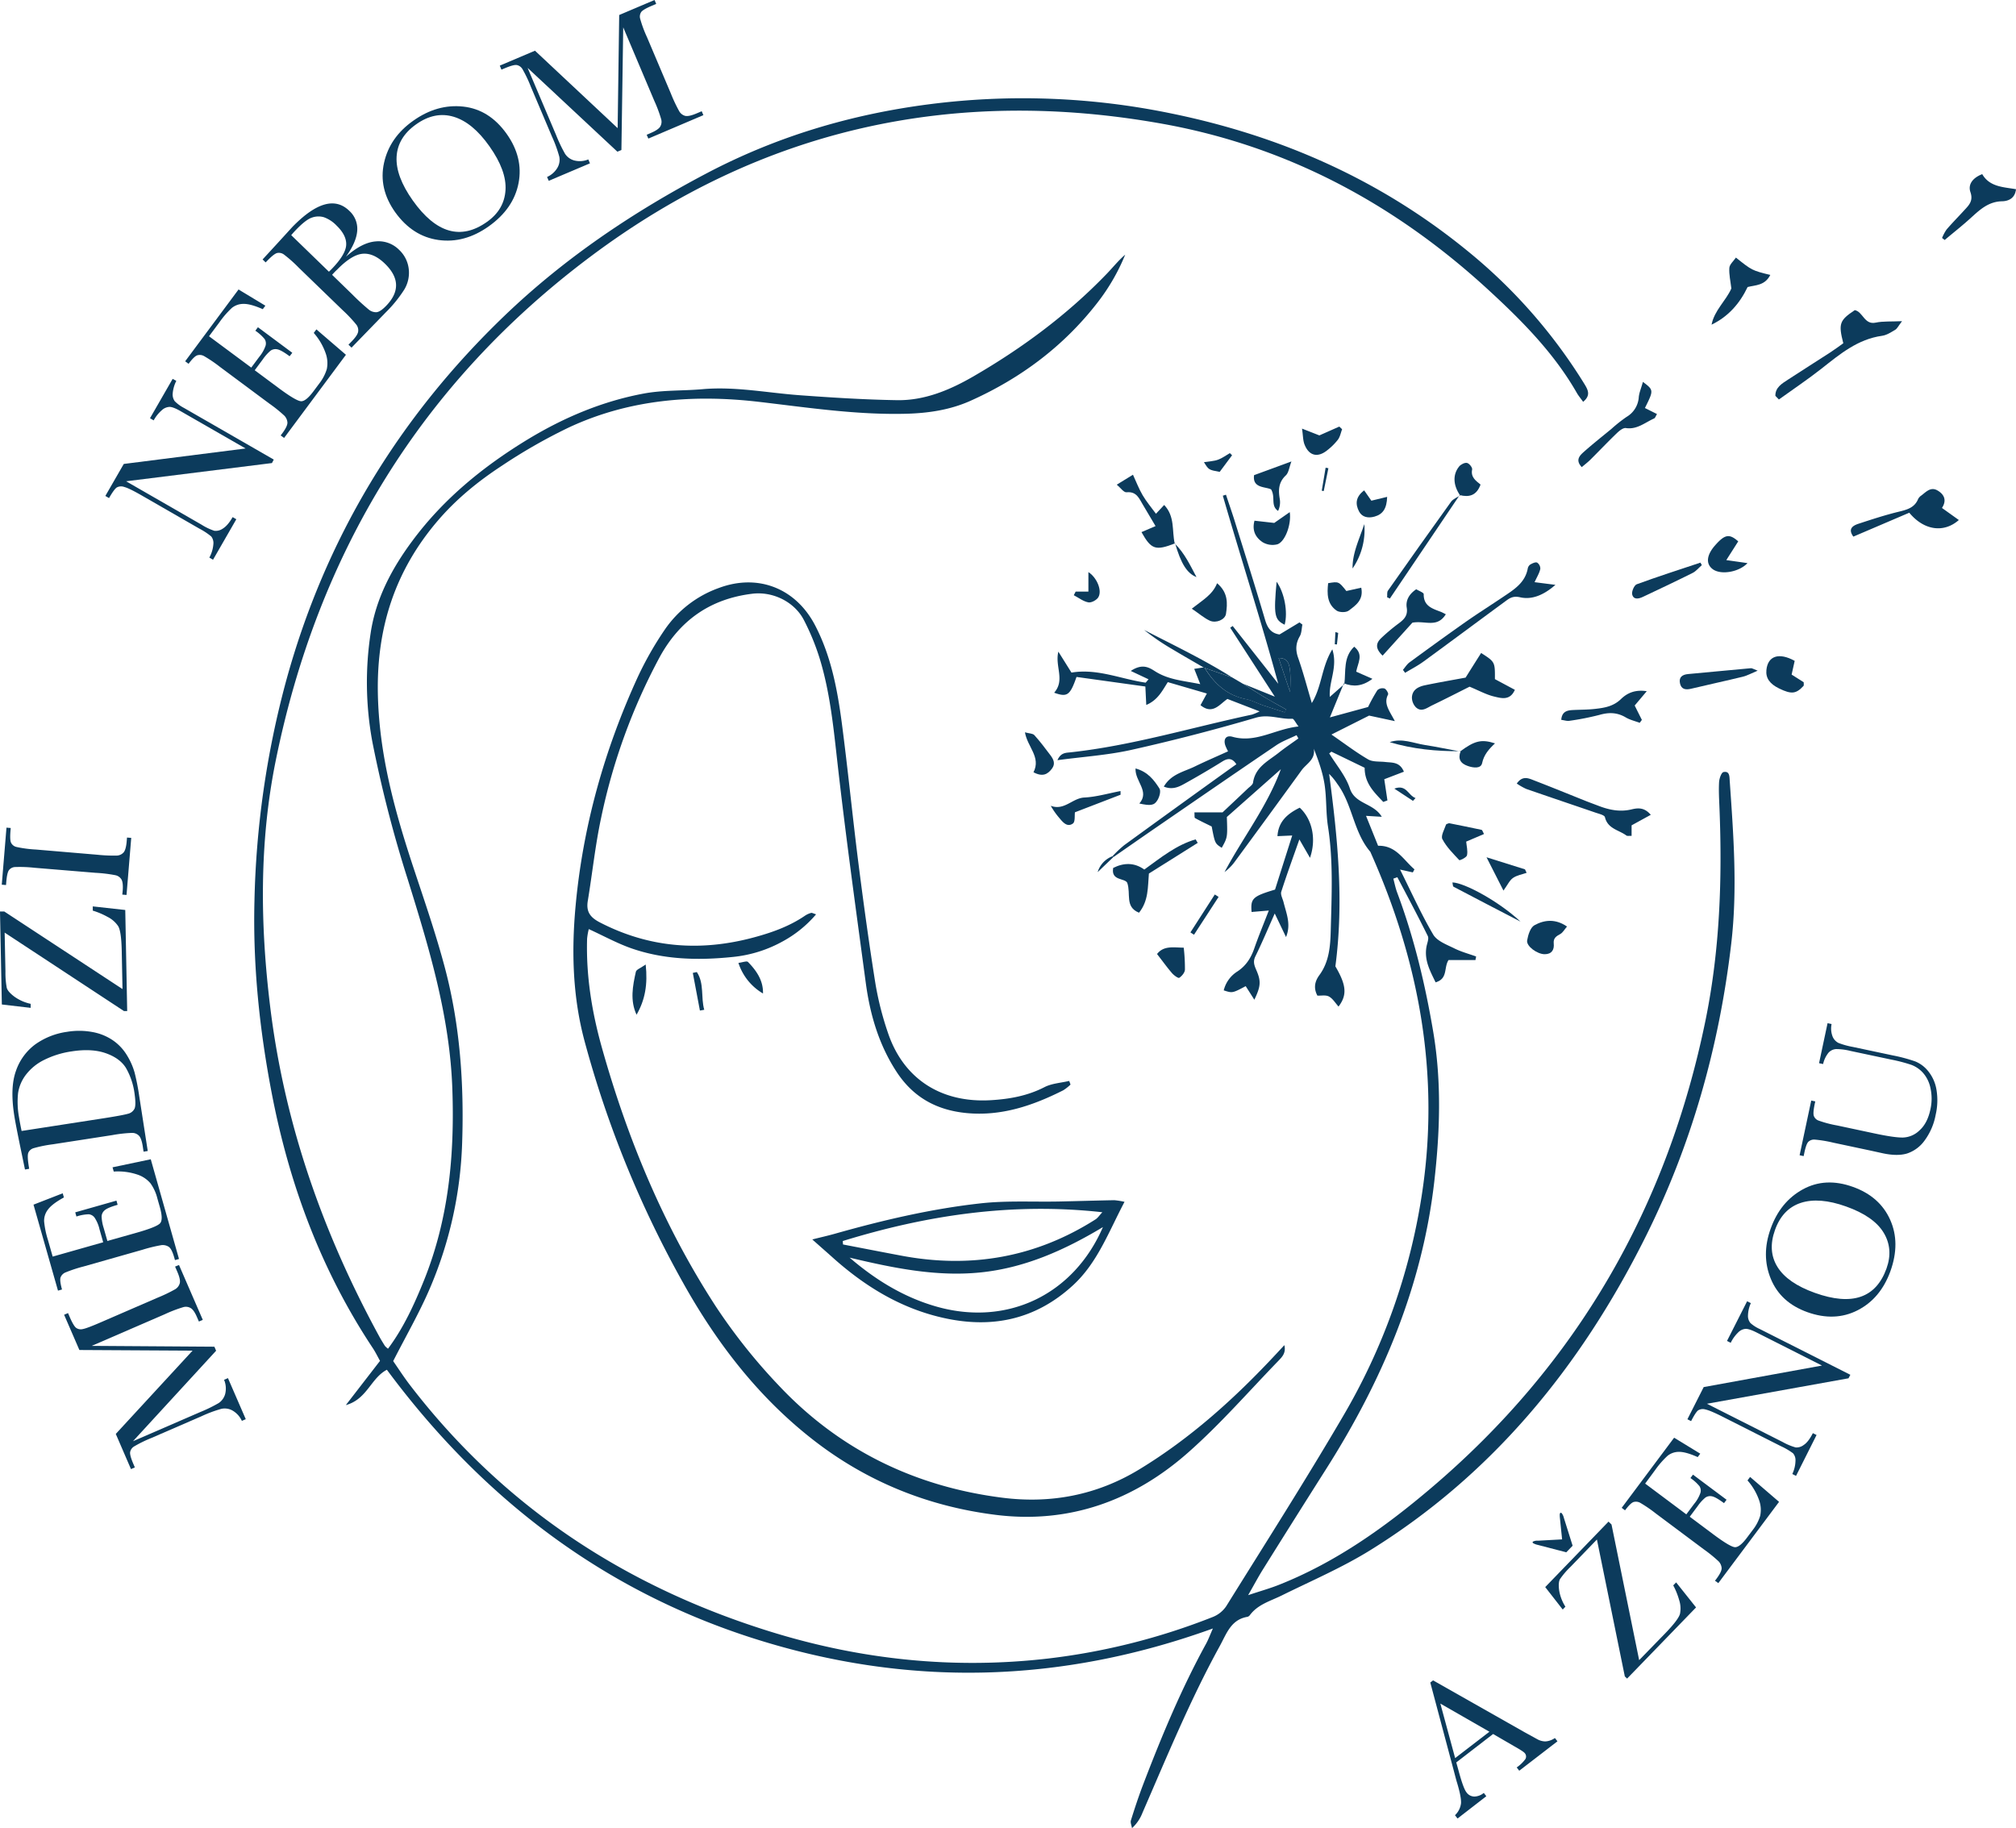 <svg xmlns="http://www.w3.org/2000/svg" viewBox="0 0 1002.37 909.05"><defs><style>.cls-1{fill:#0c3b5c;}</style></defs><g id="Layer_2" data-name="Layer 2"><g id="logo"><path class="cls-1" d="M553.15,425.74a59.21,59.21,0,0,1,5.77-5.45q25.88-18.82,51.88-37.48c1.29-.93,2.6-1.85,3.93-2.8-2-3.07-4.11-3.14-6.88-1.42-5.73,3.56-11.55,7-17.44,10.29-3.39,1.88-6.84,4.23-11.75,2.25,3.67-6.3,10.05-7.39,15.4-10s10.77-4.92,16.54-7.55a24.32,24.32,0,0,1-1.4-3c-1-3.22.51-5.1,3.58-4.23,11.63,3.29,21.22-3.9,32.86-5.12-1.52-1.95-2.36-3.88-3.1-3.84-6,.36-11.63-2.41-18.1-.53-20.46,6-41.11,11.35-61.89,16-11.76,2.63-23.93,3.4-36.78,5.13,1.66-3.79,4.19-3.65,6.38-3.89,30.72-3.34,60.25-12.36,90.32-18.76a26.39,26.39,0,0,0,3.81-1.61l-16-6.19c-3.89,2.64-7.34,8.05-13.38,3.09l3.16-5.79-19.42-5.66c-2.76,4.29-4.93,8.91-10.71,11.35-.16-3.33-.29-5.85-.45-9.17l-34.23-4.76c-3.21,9.18-4.6,10.19-11.12,7.84,5.57-6.31.29-13.1,2.09-20.41,2.18,3.47,4.36,6.95,6.52,10.41,12.81-2.17,24.62,3.24,36.89,5l1.43-1.67-8.83-4.15c6-4,9.39-1.52,12.28.29,6.66,4.17,14.15,4.6,22.26,6.27-1.12-2.86-1.95-5-3-7.6l5-.77c4.82,8,11.16,13.9,20.71,15.8,2.85.56,5.5,2,8.28,3,3.65,1.24,7.33,2.38,11,3.57l.65-1.46c-3.64-2.05-7.31-4-10.9-6.18s-7.07-4.4-10.6-6.61l15.94,6.47-22.18-34.27,1.23-.86L635.56,340C627,308.54,617,277.64,608,246.48l1.56-.49c1.32,4,2.72,8,4,12,5.2,16.72,10.5,33.42,15.45,50.22,1.2,4.06,3,6.66,7.18,7.27l9.93-6,1.44,1.08c-.4,1.95-.35,4.17-1.29,5.8-2.06,3.57-2.19,6.84-.82,10.75,2.47,7,4.35,14.23,6.8,22.48,5.08-8.4,4.8-17.95,10.19-26.72,2.84,8.86-1.82,16-1.24,23.66l7.24-6.41-.29-.29c-2.13,5.19-4.26,10.38-6.92,16.89l19-5.18a84.09,84.09,0,0,1,4.62-8.36,3.79,3.79,0,0,1,3.52-.83c.9.35,2.09,2.4,1.79,3-2.37,4.53.65,8,3.37,13.22l-12.8-2.75L662,365.24c6.68,4.6,12.24,8.87,18.26,12.36,2.32,1.34,5.66.95,8.55,1.29,3.37.39,7.15-.15,9.22,4.83l-9.76,3.74L689.84,398l-2.07.76c-4.43-4.73-9.29-9.19-9.25-17l-16.53-8-1.09.86c3.52,5.78,8.2,11.17,10.26,17.43,2.6,7.91,11.74,7.15,15.87,14.09l-7.83-.47,6,14.88c8.94-.23,12.55,7,18.08,11.72l-.82,1.52-6.34-1.41c5.67,11.35,10.5,22.17,16.48,32.32,1.9,3.23,6.7,5,10.44,6.84,3.44,1.73,7.25,2.74,10.9,4.06-.11.59-.23,1.19-.34,1.78H720.22c-2.46,3.81-.18,9.23-6.43,11.08-2.7-5.61-5.77-11-4.52-17.78.32-1.76,1.29-3.93.64-5.26-4.86-9.84-10-19.51-15.14-29.23l-2,.7c.62,2.3,1.07,4.67,1.9,6.89,8.46,22.58,14,45.86,18,69.62,4.14,24.78,3.28,49.47.45,74.25-6,52.1-25.9,98.9-53.73,142.75q-15.85,25-31.51,50.07c-2.23,3.57-4.21,7.31-7.29,12.7,6.36-2.12,11-3.41,15.37-5.16,28.24-11.2,52.64-28.61,75.56-48.07,72.71-61.73,117.63-139.93,136.59-233.16,7-34.6,8.24-69.68,6.83-104.88-.17-4.32-.44-8.66-.2-13,.1-1.79,1.14-4.8,2.21-5,3.12-.65,2.93,2.31,3.08,4.38,1.87,26.93,3.92,53.82.76,80.85-6,51.47-19.87,100.61-43.14,146.93-31.9,63.51-75.43,117-136.47,154.83-13.94,8.62-29.18,15.16-43.93,22.45-5.54,2.74-11.69,4.36-15.68,9.59a2.44,2.44,0,0,1-1.25,1c-8.3,1.34-10.46,8.41-13.81,14.49-14.73,26.79-26.29,55-38.48,83a20,20,0,0,1-5.19,7.6c-.21-1.3-.89-2.75-.54-3.87,1.85-5.92,3.8-11.82,6-17.62,9.18-24,19-47.65,31.37-70.2,1.1-2,1.89-4.2,3.39-7.59-76.17,27.52-151.8,29.18-227.64,5.17s-136-70.3-183.06-133.82c-8,4.18-9.84,14.68-20.41,17.58l17-22c-1.21-2.15-2.23-4.3-3.53-6.26-25.76-38.83-41.63-81.54-50.37-127.15-6-31.36-9.31-62.91-8.54-94.87a454.67,454.67,0,0,1,15.67-109.52c19.36-70.82,55.94-131.28,108.8-182,29.83-28.59,63.71-51.38,100.33-70.67,35-18.42,71.9-29.35,110.74-34.36a364.12,364.12,0,0,1,120.11,4.53c54.36,11.09,103.81,32.84,147,68A263,263,0,0,1,787.82,191c1.94,3.16,3.06,5.7-.68,8.81-1-1.47-2.2-2.83-3.08-4.35-11.43-20-27.45-36.09-44.17-51.46-46.2-42.44-99.7-71.23-161.65-82.4C474.28,42.9,378.82,63.87,294,127.29c-84.57,63.19-136,147.86-156.92,251-8.21,40.53-7.75,81.55-2.71,122.57,7.13,58.15,26.21,112.29,54.13,163.54.9,1.65,1.89,3.27,2.9,4.86a9.84,9.84,0,0,0,1.52,1.37c7.84-10.5,13.16-22.28,18-34.26,12.16-30.36,15.11-61.88,14-94.48-1.19-36.52-11.6-70.57-22.27-104.9a619.93,619.93,0,0,1-17.51-68.13,162.43,162.43,0,0,1-.86-54c2.55-17.17,10.56-32.23,20.81-46,15.52-20.92,35.31-37,57.48-50.48,18-10.88,37.06-18.9,57.66-22.72,9.48-1.76,19.36-1.28,29-2.14,16.3-1.45,32.27,1.82,48.38,3s32.32,2.2,48.49,2.46c13.59.21,26.15-5.06,37.54-11.63,24.37-14.07,46.93-30.76,66.56-51.12,3.07-3.17,5.81-6.66,9.26-9.6a100.88,100.88,0,0,1-14,24.12c-16.77,21.54-38.05,37.38-62.85,48.51-10.22,4.59-21.1,6.2-32.34,6.48-24.44.59-48.48-3.06-72.62-5.89-32.76-3.85-64.85-1.36-95.1,12.84a271.9,271.9,0,0,0-32.94,18.84c-11.75,7.68-22.68,16.56-31.89,27.32-21.15,24.68-30.43,53-29.85,85.72.54,30.29,8.35,58.55,17.68,86.79,5.51,16.65,11.27,33.26,15.74,50.19,7.49,28.39,9.47,57.58,8.49,86.77a199.33,199.33,0,0,1-16.35,73c-5.11,11.8-11.58,23-17.94,35.47,2.42,3.46,5.32,8,8.58,12.22,46.53,60.5,107.33,100.22,179.8,122.55,44.68,13.76,90.43,18.5,137,13.15A325.5,325.5,0,0,0,603.07,804a14.44,14.44,0,0,0,6.61-5.32c19.55-31.42,39.46-62.63,58.14-94.56a309.29,309.29,0,0,0,39-109.22c9.36-59.8-1-116.61-25.49-171.36-8.44-9.85-8.81-23.63-16.48-33.86a29.1,29.1,0,0,0-4-4.87c4.21,31.62,7.42,63.09,3.11,95.69,5.4,9.23,6,14.15,1.57,20-1.63-1.81-2.89-4-4.78-5-1.55-.86-3.86-.35-5.73-.44-2.14-4-1.1-7.37,1-10.22,4.91-6.68,5.44-14.55,5.64-22.16.44-17.25,1.31-34.54-1.38-51.75-1.07-6.89-.64-14-1.7-20.91-.93-6-3-11.78-5.33-17.72.84,5.39-3.63,7.4-6,10.59q-16.41,22.63-33,45.16a24.49,24.49,0,0,1-5.4,5.56c9.11-17.14,21.21-32.57,28-51.14L610,406.24c.35,10.11.35,10.11-2.54,15.32-3.37-2.16-3.37-2.16-5-10.6-2.72-1.35-5.56-2.67-8.28-4.19-.38-.22-.18-1.46-.31-2.84h14c3.92-3.69,8.24-7.74,12.53-11.83,1-.93,2.48-1.88,2.63-3,1.11-7.77,7.64-10.73,12.82-14.86,3.13-2.49,6.47-4.71,9.71-7.06l-.9-1.63c-3.45,1.7-7.16,3-10.31,5.17-19.91,13.47-39.69,27.12-59.5,40.73-7.1,4.88-14.15,9.81-21.22,14.71Zm82.6-98.55,5.69,16.9C642.06,330.22,641.06,327.27,635.75,327.19Z"/><path class="cls-1" d="M532.27,539.3a23.23,23.23,0,0,1-3.58,2.82c-15.15,7.63-30.8,13-48.18,11.33-14.88-1.45-26.51-7.86-34.8-20.6-8.77-13.47-13.11-28.39-15.22-44-5-37.17-10.16-74.34-14.33-111.61-1.9-17-3.67-33.82-8.71-50.14a117,117,0,0,0-7.68-18.66c-4.69-9.19-15.48-14.47-25.75-13.21-20.83,2.55-36,13.15-46.09,31.63a296,296,0,0,0-29,79.59c-2.95,13.69-4.39,27.69-6.68,41.53-.88,5.35,1.18,8.17,6,10.67,24.77,12.81,50.39,14.61,77,7.35,8.92-2.43,17.47-5.51,25.13-10.77a10.28,10.28,0,0,1,2.93-1.3c.41-.12,1,.26,2.45.71a58.13,58.13,0,0,1-16.14,13.2,64.16,64.16,0,0,1-25.35,8c-17,1.76-34.07,1.4-50.44-4.33-7-2.46-13.68-6.14-21.08-9.53a31.27,31.27,0,0,0-.84,4.77c-.56,18.53,2.42,36.66,7.41,54.39,12.79,45.48,30.8,88.82,56.61,128.5a283.8,283.8,0,0,0,31.23,39.22c30.18,32.11,67.86,50.4,111.41,55.88,23.88,3,46.7-1.27,67.72-14,25.88-15.7,48-35.76,68.47-57.76l3.83-4.12c.95,4-1.27,6-3.07,7.9-14.83,15.32-28.91,31.51-44.87,45.58-27.13,23.92-59.22,35.48-95.69,30.89-33.31-4.18-63.7-16.37-90.36-37.06-27.35-21.22-48.11-48.17-64.83-78.07a524.8,524.8,0,0,1-49.13-120.45c-5.9-22-6.52-44.37-4.49-66.77,3.62-39.87,14.33-78,31-114.34a166.92,166.92,0,0,1,13.19-23.18,55,55,0,0,1,27.09-21c19.5-7.28,38.26.17,47.85,18.59,7.89,15.15,11,31.55,13.22,48.15,3.06,23.28,5.35,46.66,8.3,70,2.55,20.07,5.3,40.13,8.49,60.12a153.53,153.53,0,0,0,6.19,24.28c7.59,22.67,26.16,35.07,51.27,33.55,9.17-.55,18.14-2.14,26.56-6.48,3.66-1.88,8.16-2.11,12.28-3.09C531.83,538,532.05,538.64,532.27,539.3Z"/><path class="cls-1" d="M559.12,597.6c-8,15.16-13.49,30.39-25.76,41.62-18.71,17.13-40.49,21.52-64.67,16-21.35-4.85-39.28-16-55.35-30.54-3-2.67-6-5.29-9.46-8.38,3.9-1,7.53-1.8,11.12-2.81,23.9-6.76,48.08-12.44,72.76-15.16,12.81-1.41,25.86-.64,38.8-.9,9.15-.19,18.3-.48,27.45-.65A36.53,36.53,0,0,1,559.12,597.6ZM419.05,617.08c0,.57.07,1.14.11,1.72,9.78,1.88,19.56,3.8,29.35,5.63,34.41,6.41,66.57.75,96.21-18.12,1.13-.72,1.92-2,3.37-3.54C503.28,597.8,460.79,604.22,419.05,617.08Zm129.33-6.92c-19,11.4-38.85,20.34-61.06,22.56-22.05,2.2-43.47-2.29-64.88-7.37,13,11.16,27.13,19.83,43.48,24.42C500.79,659.54,533.74,643.93,548.38,610.16Z"/><path class="cls-1" d="M623.67,497.1c-1.86-2.92-3.07-4.83-4.3-6.75-6.6,3.5-6.6,3.5-10.92,2.1a15.44,15.44,0,0,1,6.86-9.45c4.28-2.85,6.7-6.72,8.34-11.45,2.12-6.09,4.6-12.05,7.21-18.8l-8.56.72c-.57-6.73.52-7.78,11.66-11.13,2.66-8.4,5.49-17.31,8.54-26.9l-7.34.33c.43-6.44,3.85-10.64,11.08-14.16,6.08,5.61,8.42,15.38,5.1,24.93l-5.28-9.15c-3.1,8.85-6.23,17.35-9,26-.47,1.49.72,3.51,1.15,5.28,1.36,5.53,3.83,10.93,1.21,17.26l-5.61-11.71c-3.42,7.66-6.32,14.58-9.62,21.3-1.27,2.59-.58,4.42.42,6.75C627.09,487.92,626.87,490.41,623.67,497.1Z"/><path class="cls-1" d="M736.43,324.69c6.9,4.43,6.9,4.43,6.85,13L753.2,343c-2.4,5.52-6.79,4.19-10.35,3.33-3.85-.92-7.45-2.93-12.17-4.88-5.65,2.83-12.09,6.14-18.62,9.28-2.55,1.23-5.32,3.62-8.12.91a7.08,7.08,0,0,1-1.92-4.87c.19-3.89,3.3-5.38,6.6-6.06,6.85-1.42,13.74-2.6,20.09-3.78C731.43,332.59,733.79,328.85,736.43,324.69Z"/><path class="cls-1" d="M882.73,196.83c-.07-4.22,3.31-6.12,6.33-8.1,7-4.59,14.05-9,21.05-13.55,2.23-1.44,4.35-3.06,6.39-4.5-2.49-9.76-1.91-11.39,5.71-16.47,4.09.8,4.72,7.4,10.37,6.22,3.73-.78,7.68-.48,13.13-.73-1.84,2.39-2.4,3.68-3.37,4.27-2.06,1.23-4.26,2.68-6.55,3-12.09,1.68-20.92,9.07-30,16.24-6.89,5.42-14.19,10.31-21.31,15.43Z"/><path class="cls-1" d="M763,289.48l10.37,1.33c-5.89,5.17-11.77,7.5-17.52,6.19-3.82-.87-5.49.6-7.71,2.23-13.49,9.89-26.89,19.89-40.41,29.75-2.86,2.09-6.06,3.72-9.1,5.57l-1.08-1.48c1.11-1.27,2-2.81,3.36-3.78,9.35-6.85,18.73-13.66,28.21-20.32,6-4.18,12.13-8.05,18.17-12.12,5.36-3.61,11-7,12.32-14.16a3.11,3.11,0,0,1,1.28-2c1-.57,2.56-1.33,3.39-.94a3.6,3.6,0,0,1,1.57,3.13C765.41,284.93,764.24,286.81,763,289.48Z"/><path class="cls-1" d="M949.31,254.94,921.5,266.83c-2.8-3.83-.35-5.45,2.58-6.41,6.65-2.18,13.32-4.36,20.1-6,4.09-1,7.78-2,9.54-6.32a4.74,4.74,0,0,1,1.64-1.76c2.31-1.77,4.57-4.34,7.84-2.54,3.55,2,4.83,5,2.36,8.77l8.39,6C966.43,265.19,956.54,263.72,949.31,254.94Z"/><path class="cls-1" d="M820.78,405.16c-3.32,1.81-6.2,3.4-9.54,5.23v5.24c-1.18-.07-2.12.17-2.62-.2-3.72-2.76-9.24-3.29-10.63-9.09-.26-1.09-3.07-1.7-4.79-2.3-11.43-3.93-22.89-7.77-34.31-11.74a30.82,30.82,0,0,1-4.74-2.69c3-4.28,6.12-2.5,9-1.41,8.52,3.29,17,6.76,25.46,10.14,2,.79,4,1.51,6,2.28,5.36,2.07,10.75,3.24,16.55,1.85C814.18,401.75,817.48,401.27,820.78,405.16Z"/><path class="cls-1" d="M595.52,419.11q-12.15,7.63-24.28,15.25c-.58,6.69-.12,13.51-4.91,19.47-7.16-2.87-3.94-9.34-5.85-14.85-1.23-2.49-8.18-.89-7-7.41,5.16-2.58,10.39-2.84,15.48.8,8.23-5.93,15.9-12.23,25.52-15Z"/><path class="cls-1" d="M985.58,86.59c3.67,6.35,10.39,6.39,16.79,7.49-.5,4.61-3.83,5.9-6.82,6-6.9.1-11.21,4.25-15.79,8.41-4.15,3.76-8.56,7.24-12.85,10.84l-1.3-1a21.4,21.4,0,0,1,2.24-4.21c2.8-3.26,5.83-6.33,8.74-9.51,2.33-2.55,4.65-4.64,3.12-9.09C978.37,91.56,981,88.36,985.58,86.59Z"/><path class="cls-1" d="M687.45,326c-4.22-4-2.9-6.61-.65-8.77a94.74,94.74,0,0,1,8.63-7.24c2.68-2,4.66-3.92,4-7.9-.56-3.56,1.19-6.72,4.74-9.09,1.3.82,3.73,1.65,3.71,2.45-.09,6,4.41,7.19,8.6,8.81.75.3,1.45.71,2.39,1.18-4.37,7-10.22,3-16.62,4.18Z"/><path class="cls-1" d="M584.29,270.17c-9.74,3.76-11.84,3.15-16.74-5.58l7-3c-2-3.45-4.15-7.06-6.31-10.64-1.86-3.08-3.1-6.68-8.1-6.17-1.42.15-3.1-2.34-4.87-3.79l8.05-4.94c1.56,3.35,2.9,6.94,4.81,10.19s4.34,6.09,6.62,9.22l4.08-4.37c5.48,5.72,3.79,12.91,5.26,19.19Z"/><path class="cls-1" d="M880.2,136.72c-2.72,5.36-7.43,5-11.27,6C865,150.9,859.4,157.37,851,161.44c1.41-7.19,7.2-11.93,9.84-18-.4-3.56-1.22-6.94-1-10.24.13-1.76,2.1-3.39,3.27-5.12C871.1,134.46,871.1,134.46,880.2,136.72Z"/><path class="cls-1" d="M816.87,189.88c5.41,4.11,5.41,4.11,1,13l6,3c-.63,1-.9,2-1.48,2.22-4.5,2-8.41,5.59-14,4.75-1.37-.2-3.28,1.37-4.52,2.57-4.45,4.28-8.7,8.77-13.08,13.12-1.27,1.27-2.71,2.35-4.32,3.73-3.34-3.52-1-5.78,1.09-7.64,4.41-3.92,9.06-7.59,13.62-11.34a73.16,73.16,0,0,1,7.57-6,12.3,12.3,0,0,0,6.06-9.75C815,195.25,816,193.07,816.87,189.88Z"/><path class="cls-1" d="M818.78,343.69l-6,7.12c1.15,2.32,2.36,4.73,3.57,7.15l-1.07,1.45c-2.32-.87-4.83-1.44-6.93-2.68-4.25-2.52-8.4-2.61-13.08-1.26a134.44,134.44,0,0,1-15,2.95c-1.16.19-2.43-.28-4-.48.31-4,2.74-4.71,5.55-4.87,3.75-.21,7.53-.15,11.25-.58,4.72-.53,9.2-1.25,13-5C808.83,344.87,812.67,342.74,818.78,343.69Z"/><path class="cls-1" d="M890.81,335.43l6,3.8c0,.84.16,1.57-.11,1.86-3.75,4-6,4.17-12,1.3-4.79-2.32-6.83-5.23-6.43-9.23.68-7,6.2-8.9,14.06-4.56C891.87,330.75,891.36,333,890.81,335.43Z"/><path class="cls-1" d="M720.48,409.32c5.32,1.07,10.78,2.15,16.21,3.32.32.07.49.83,1.16,2.07L729,418.48c.19,2.19.87,4.63.4,6.82-.24,1.08-3.59,2.64-3.83,2.39-3.07-3.27-6.37-6.54-8.41-10.44-.86-1.65,1-4.79,1.81-7.21C719.05,409.71,719.85,409.6,720.48,409.32Z"/><path class="cls-1" d="M779.13,460.71c-1.3,1.5-2.07,3-3.31,3.7-2,1.11-3.57,2-3.29,4.78.32,3.06-1,5.28-4.49,5.28-3.73,0-9.23-4-8.73-6.87.47-2.72,1.6-6.42,3.63-7.54C767.87,457.34,773.44,456.76,779.13,460.71Z"/><path class="cls-1" d="M864.26,269.19l-5.93,9.31L868.86,280c-4.1,4.41-13,6-17.13,3.12a6,6,0,0,1-.63-.5c-3-2.65-2.38-6.82,1.57-11.35C857.55,265.71,859.78,265.22,864.26,269.19Z"/><path class="cls-1" d="M846.16,281c-1.51,1.32-2.83,3-4.56,3.88-8.17,4.09-16.46,8-24.72,11.9-2.09,1-4.66,1.55-5.34-1.18-.37-1.48,1-4.6,2.24-5.07,10.47-3.84,21.1-7.24,31.68-10.77Z"/><path class="cls-1" d="M618,340c3.53,2.21,7,4.48,10.6,6.61s7.26,4.13,10.9,6.18l-.65,1.46c-3.67-1.19-7.35-2.33-11-3.57-2.78-.95-5.43-2.43-8.28-3-9.55-1.9-15.89-7.8-20.71-15.8l-.14.18,14,4.83Z"/><path class="cls-1" d="M592.57,302.66c5.55-4.37,10.38-7,12.57-12.66,5.51,4.63,5.23,10,4.42,15.27-.46,2.89-4.95,4.74-8,3.37C598.78,307.38,596.39,305.25,592.57,302.66Z"/><path class="cls-1" d="M623.74,258.91l9.82,1.11,7.71-5.37c.9,6.07-2.3,14.73-6.16,16a9.6,9.6,0,0,1-7.41-1.1C624.62,267.42,622.34,264.19,623.74,258.91Z"/><path class="cls-1" d="M873.93,333.48c-3.23,1.34-5.22,2.48-7.36,3-8.58,2.1-17.22,3.94-25.8,6-2.83.68-4.91.18-5.49-2.81s1.19-4.25,4.11-4.51c10.4-.91,20.78-2,31.18-2.9C871.19,332.23,871.86,332.72,873.93,333.48Z"/><path class="cls-1" d="M669.42,293.87l7.4-1.65c1.28,6.11-2.8,8.83-6.24,11.41-1.31,1-4.58.94-6,0-4.82-3.35-4.79-8.5-4.22-13.65C665.61,289.1,665.61,289.1,669.42,293.87Z"/><path class="cls-1" d="M557.15,395.17l-22.68,8.73c-.24,1.64.19,4.69-1,5.57-2.78,2-4.89-.49-6.65-2.6a38.12,38.12,0,0,1-4.38-6.21c6.72,2.59,10.75-3.81,16.7-4.1s12-2.09,18-3.22Z"/><path class="cls-1" d="M725.77,246.17l-34.72,51.45L689.7,297c.11-1.12-.17-2.51.39-3.31q15.57-22.19,31.39-44.2c1-1.41,3-2.13,4.54-3.16Z"/><path class="cls-1" d="M642.11,229.45c-1.12,2.93-1.35,5.57-2.79,6.93-3.67,3.45-3.77,7.35-3,11.77a10,10,0,0,1-.85,5.9c-3.86-2.66-1.15-6.8-3.47-10.7-2.75-1.43-9.38-.47-8.46-7.09Z"/><path class="cls-1" d="M667.31,213.43c-.68,1.76-1,3.75-2.11,5.22a29.65,29.65,0,0,1-5.14,5.12c-4.78,3.94-9.16,3-11.42-2.7-.81-2-.74-4.42-1.26-7.95L656,216.5l9.91-4.39Z"/><path class="cls-1" d="M513.86,384c3.83-7.52-3-12.53-4.25-19.86,2.1.58,3.89.53,4.67,1.39,2.87,3.17,5.45,6.61,8,10,1.52,2,2.59,4.18.81,6.6C521,384.94,518.5,386.48,513.86,384Z"/><path class="cls-1" d="M726,373.63c7.24-5.33,10.59-6.18,17.33-4-3.06,2.86-5.51,5.63-6.41,9.83-.6,2.82-4.26,2.39-7,1.46-3.78-1.27-5.15-3.57-3.68-7.38Z"/><path class="cls-1" d="M575.29,474.38c3.34-4.34,8.36-3.2,13.27-3.16a92.05,92.05,0,0,1,.6,10.93c-.07,1.45-1.51,3.19-2.82,4.05-.5.33-2.64-1.2-3.57-2.28C580.31,481.08,578.11,478,575.29,474.38Z"/><path class="cls-1" d="M726,246.37c-3.49-5.06-3.81-10.36-.49-14.45.84-1,2.77-2,3.92-1.73s2.72,2.32,2.53,3.25c-.8,3.84,1.88,5.64,4.18,7.51-2,5.52-5.73,6.41-10.41,5.21Z"/><path class="cls-1" d="M566.49,399.54c5.32-6.1-2.27-11.05-1.89-17.44,6.15,1.69,9.24,5.82,11.9,10,.79,1.26,0,4.14-1,5.75C573.89,400.58,572,400.73,566.49,399.54Z"/><path class="cls-1" d="M668.43,340.06c.78-6.34-.6-13.3,4.88-18.5,4.88,3.94,1.8,8.07,1,12.42l8.07,3.56c-5.12,3.86-9.54,4-14.25,2.24Z"/><path class="cls-1" d="M759.05,434c-2.29.81-4.87,1.21-6.79,2.56-1.7,1.19-2.67,3.43-4.73,6.27l-8.42-16.56,19.12,6C758.51,432.83,758.78,433.4,759.05,434Z"/><path class="cls-1" d="M678.27,243.83l3.58,5.13,7.85-1.9c-.18,5.76-2.07,8.62-6.26,9.81-3.15.89-6.21.35-7.73-2.6C673.93,250.82,673.82,247.18,678.27,243.83Z"/><path class="cls-1" d="M316.5,504.56c-3.31-7.12-1.92-14.29-.34-21.37.26-1.13,2.4-1.84,4.88-3.6C322.12,489.52,320.73,497.22,316.5,504.56Z"/><path class="cls-1" d="M756,458.26c-11.1-5.76-22.21-11.5-33.27-17.34-.43-.23-.38-1.37-.57-2.14C728,438.87,745.3,448.19,756,458.26Z"/><path class="cls-1" d="M612.66,336.85l-14-4.83c-5.26-3.06-10.55-6.08-15.77-9.21a115.34,115.34,0,0,1-14-9.56C583.64,320.85,598.62,328,612.66,336.85Z"/><path class="cls-1" d="M379.37,494a27.4,27.4,0,0,1-12.22-15.21c2-.24,4.14-1.09,4.75-.47C376.14,482.66,379.53,487.55,379.37,494Z"/><path class="cls-1" d="M534.83,294.16h6.33v-9.7c4.1,2.62,6.91,9,5,12.42-.79,1.44-3.47,2.92-5,2.64-2.56-.46-4.86-2.3-7.27-3.56C534.23,295.36,534.53,294.76,534.83,294.16Z"/><path class="cls-1" d="M638.74,310.63c-5.09-2.49-5.52-4.76-4-21.37C638.62,294.69,640.44,304.3,638.74,310.63Z"/><path class="cls-1" d="M726.19,373.53c-12,.08-23.74-1.06-35.23-4.5,6.13-2.15,11.78.53,17.58,1.42s11.59,2.14,17.41,3.2Z"/><path class="cls-1" d="M612.6,226.36l-6.16,8.27c-5.49-1-5.49-1-7.82-4.83,2.47-.4,4.82-.45,6.92-1.19s4-2.17,5.94-3.3Z"/><path class="cls-1" d="M672.51,282.66c-.13-7.43,3.11-14,5.84-22.05A34,34,0,0,1,672.51,282.66Z"/><path class="cls-1" d="M348,502.48q-1.77-9.36-3.53-18.72l2-.42c3.79,5.67,1.92,12.63,3.69,18.76Z"/><path class="cls-1" d="M591.88,463.63,604,444.78l1.9,1.19q-6.12,9.4-12.23,18.81Z"/><path class="cls-1" d="M584.13,270.31c4.87,4.77,7.65,10.8,10.77,16.63-4.77-1.82-7.8-6.95-10.62-16.76Z"/><path class="cls-1" d="M702.54,398.23l-9.27-6.1c6.06-2.29,6.85,3.41,10.54,4.69Z"/><path class="cls-1" d="M657.19,244l1.92-11.44,1.37.26-2.31,11.35Z"/><path class="cls-1" d="M553.56,426.18l-7.8,7.48a12.26,12.26,0,0,1,7.39-7.92Z"/><path class="cls-1" d="M665.37,314.71q-.33,2.87-.64,5.73l-1.06-.09.3-6.06Z"/><path class="cls-1" d="M635.75,327.19c5.31.08,6.31,3,5.69,16.9Z"/></g><g id="text"><path class="cls-1" d="M95.74,671.59l-56.27-.32-7.59-17.52,1.94-.84.91,2.11c1.22,2.81,2.25,4.54,3.09,5.21a4,4,0,0,0,3.34.63q2.09-.37,9.21-3.47l28-12.14a76.25,76.25,0,0,0,8.68-4.16A5,5,0,0,0,89.4,638q.42-1.8-1.26-5.68l-1.09-2.52L89,629l11.83,27.29-1.93.83-.88-2c-1-2.41-2.08-4-3.11-4.63a4.69,4.69,0,0,0-3.67-.56,67.74,67.74,0,0,0-9.29,3.55L45.59,669.22l61,.41.86,2-41.33,45,33.43-14.5a73.55,73.55,0,0,0,9.17-4.47,8,8,0,0,0,3.23-4.5,11.22,11.22,0,0,0-.54-7.07l1.93-.84,8.86,20.42-1.94.84a11.39,11.39,0,0,0-4.58-5.09,7.88,7.88,0,0,0-5.62-.89,64.81,64.81,0,0,0-9.9,3.69L75.32,715a62.72,62.72,0,0,0-8.62,4.22,4.15,4.15,0,0,0-2,2.87c-.14,1.07.42,3.06,1.68,6l.67,1.56-1.93.84L57.57,713Z"/><path class="cls-1" d="M56.56,582.55l-.6-2.12,19-4L89,626l-2,.57-.35-1.23c-.85-3-1.79-4.78-2.83-5.43a5.54,5.54,0,0,0-3.5-.79,72.6,72.6,0,0,0-9.44,2.29l-29.36,8.34a68.52,68.52,0,0,0-8.9,2.93,4.41,4.41,0,0,0-2.54,2.58q-.46,1.59.75,5.92l-2,.57L16.66,599l14.52-5.65.59,2.07q-5.86,3.2-7.91,6a9.09,9.09,0,0,0-1.93,5.81,44.22,44.22,0,0,0,1.9,9.29l2.36,8.31,25.12-7.13-1.81-6.36a17.7,17.7,0,0,0-2.48-5.9,4.07,4.07,0,0,0-2.93-1.66A21.33,21.33,0,0,0,38,604.9l-.59-2.08L57.9,597l.59,2.07q-5,1.42-6.46,2.74a4.25,4.25,0,0,0-1.51,3.08,21.22,21.22,0,0,0,1,5.6l1.87,6.57,14.17-4q10.65-3,12.13-4.92c1-1.27.92-3.9-.21-7.91l-1.27-4.46a21.84,21.84,0,0,0-3.42-7.42A14.45,14.45,0,0,0,68.19,584,30.27,30.27,0,0,0,56.56,582.55Z"/><path class="cls-1" d="M12.42,581.52l-2.07-10q-2.6-12.56-3.28-17-2.13-13.71.85-22a27.43,27.43,0,0,1,9.54-13.16,35.55,35.55,0,0,1,15.91-6.3,36.27,36.27,0,0,1,12.67.12,26.32,26.32,0,0,1,10.17,4.16,24.2,24.2,0,0,1,6.91,7.38,34,34,0,0,1,3.79,8.54,114.62,114.62,0,0,1,2.32,11.8l4.23,27.26-2.08.33L71,570.1q-.62-3.95-1.84-5.31a4.7,4.7,0,0,0-3.41-1.47,67.45,67.45,0,0,0-9.89,1.09L26.18,569a63.59,63.59,0,0,0-9.44,1.91,4.12,4.12,0,0,0-2.66,2.27c-.39,1-.34,3.06.14,6.18l.28,1.81Zm-1.68-19.16L51.83,556q9.12-1.43,11.7-2.17a4.85,4.85,0,0,0,3.38-2.61c.53-1.25.52-3.7,0-7.36A34.36,34.36,0,0,0,62.61,531q-3-4.83-10-7.3t-17-.91A45.24,45.24,0,0,0,22,527a25.67,25.67,0,0,0-9.06,7.33A19.92,19.92,0,0,0,9,543.45a42,42,0,0,0,.44,12Q10,558.86,10.74,562.36Z"/><path class="cls-1" d="M63.24,502.73l-1.61,0-59.31-39,.39,19.36a40.49,40.49,0,0,0,.66,8.14c.37,1.26,1.61,2.7,3.74,4.31a21.76,21.76,0,0,0,8.13,3.6l0,2L.92,499.47,0,453.22l2.11,0,58.8,38.58-.38-19q-.2-9.67-1.76-12.26a13.67,13.67,0,0,0-5.33-4.65,36.53,36.53,0,0,0-7.31-3.09l0-2.11,16.15,1.79Z"/><path class="cls-1" d="M3,440.07.88,439.9l2.34-28.36,2.11.17L5.22,413c-.25,3-.17,5.06.26,6a4,4,0,0,0,2.65,2.13,59.46,59.46,0,0,0,9.75,1.29L48.3,425a80.84,80.84,0,0,0,9.62.44,4.89,4.89,0,0,0,3.51-1.55q1.22-1.4,1.57-5.6l.15-1.83,2.1.17L62.91,445l-2.1-.17L61,443c.22-2.65,0-4.52-.55-5.6a4.63,4.63,0,0,0-3-2.2A70.53,70.53,0,0,0,47.56,434l-30.42-2.51a66.86,66.86,0,0,0-9.59-.37,4.06,4.06,0,0,0-3.12,1.58Q3.49,434,3.1,438.74Z"/><path class="cls-1" d="M135.22,230.25,62.7,239.31l37.44,21.54a29.17,29.17,0,0,0,6.39,3.07,6,6,0,0,0,4.2-1.05c1.65-1,3.29-2.87,4.94-5.74l1.83,1.06-11.58,20.13-1.83-1.06a16.67,16.67,0,0,0,2-6.7,5.27,5.27,0,0,0-1.06-3.81,34.11,34.11,0,0,0-6-3.95l-28.6-16.46q-6.21-3.57-8.65-4.2a4.48,4.48,0,0,0-3.76.27c-.87.61-2.14,2.35-3.81,5.25l-1.83-1.06,9.16-15.91L122.11,223,89.84,204.47c-2.38-1.38-4.19-2.09-5.43-2.15a6,6,0,0,0-4,1.7,18.2,18.2,0,0,0-4,5l-1.83-1.06,11.26-19.57,1.83,1a16.67,16.67,0,0,0-1.79,6.15,5.7,5.7,0,0,0,1,3.94,18.39,18.39,0,0,0,4.6,3.36l44.64,25.68Z"/><path class="cls-1" d="M156,165.55l1.31-1.77L172,176.41l-30.75,41.36-1.7-1.26.77-1q2.76-3.72,2.58-5.55a5.49,5.49,0,0,0-1.5-3.25,70.25,70.25,0,0,0-7.57-6.09l-24.49-18.21a68.34,68.34,0,0,0-7.75-5.27,4.35,4.35,0,0,0-3.59-.44q-1.56.59-4.24,4.2l-1.69-1.26,26.53-35.7L131.94,152l-1.29,1.73q-6.11-2.7-9.57-2.62a9.07,9.07,0,0,0-5.79,2,44.4,44.4,0,0,0-6.21,7.17l-5.15,6.92,21,15.58,3.94-5.3a17.8,17.8,0,0,0,3.17-5.57,4.11,4.11,0,0,0-.47-3.33,22,22,0,0,0-4.61-4.14l1.28-1.73,17.09,12.71L144,177.15c-2.78-2.07-4.81-3.21-6.1-3.45a4.23,4.23,0,0,0-3.37.67,21.55,21.55,0,0,0-3.8,4.24l-4.08,5.49,11.82,8.79q8.88,6.6,11.29,6.62t6.14-5l2.77-3.72a22.3,22.3,0,0,0,3.81-7.23,14.5,14.5,0,0,0-.57-7.94A30.19,30.19,0,0,0,156,165.55Z"/><path class="cls-1" d="M172,127.65q7.95-7.07,14.76-7.61a14.35,14.35,0,0,1,11.65,4.16,15.42,15.42,0,0,1,4.82,9.55A16.15,16.15,0,0,1,201,144a64.94,64.94,0,0,1-9.22,11.35l-17,17.51-1.52-1.47,1.67-1.71q2.77-2.86,3.13-4.67a4.6,4.6,0,0,0-.9-3.59,69,69,0,0,0-6.83-7.23L148.54,133.1a66.74,66.74,0,0,0-7.31-6.5,4.24,4.24,0,0,0-3.45-.79q-1.58.42-4.87,3.81l-.83.86L130.57,129l6.93-7.53,7.87-8.62q17.79-18.28,28.32-8a12.07,12.07,0,0,1,3.92,9.92Q177.19,120.45,172,127.65Zm-8.46,7.45q.83-.78,1.38-1.35,6.9-7.11,7.2-11.88t-4.71-9.64A16.33,16.33,0,0,0,161,108a9.69,9.69,0,0,0-5.92.2q-3,1-7.82,6c-.83.85-1.66,1.76-2.46,2.73Zm1.61,1.57,9.94,9.66a112.34,112.34,0,0,0,8.28,7.61,5.66,5.66,0,0,0,3.8,1.3q1.88-.15,4.75-3.1,5.12-5.26,5-10.52t-5.54-10.51q-5.52-5.37-11-4.94t-12.8,7.94C166.71,134.9,165.92,135.75,165.11,136.67Z"/><path class="cls-1" d="M196.46,105.48Q188.14,93.72,190.94,81t14.57-21q11.87-8.41,24.81-7T251.9,66.54q8.37,11.79,5.93,24.49T243,112.55q-12.09,8.58-25,6.78T196.46,105.48Zm8.76-5.82q8.68,12.24,17.93,14.91t19-4.26q8.57-6.07,9.19-15.75t-8-21.84Q235,60.89,225.57,58.06t-18.7,3.79q-9.17,6.51-9.68,16.13T205.22,99.66Z"/><path class="cls-1" d="M307.1,63.72l.77-56.26L325.44,0l.83,1.94-2.11.9c-2.82,1.19-4.57,2.21-5.24,3a4,4,0,0,0-.66,3.35,59.74,59.74,0,0,0,3.4,9.23l11.91,28.1a75.59,75.59,0,0,0,4.1,8.71,4.94,4.94,0,0,0,3,2.38q1.8.43,5.69-1.22l2.54-1.08.82,1.95L322.36,68.91,321.54,67l2-.86q3.63-1.55,4.65-3.07a4.69,4.69,0,0,0,.59-3.67,67.32,67.32,0,0,0-3.48-9.32L309.87,13.59l-.9,61-2,.84L262.33,33.75,276.56,67.3a73,73,0,0,0,4.4,9.2,7.94,7.94,0,0,0,4.47,3.26,11.19,11.19,0,0,0,7.08-.48l.82,1.94-20.49,8.69L272,88a11.32,11.32,0,0,0,5.13-4.54,7.87,7.87,0,0,0,.94-5.61,65.48,65.48,0,0,0-3.62-9.93L263.89,43a63.88,63.88,0,0,0-4.14-8.67,4.25,4.25,0,0,0-2.86-2q-1.6-.21-6,1.64l-1.57.66-.82-2L266,25.21Z"/><path class="cls-1" d="M742.38,862.21l-18.31,14.13,1.11,4q2.36,8.8,3.92,10.82a4.88,4.88,0,0,0,4,2.15,7.66,7.66,0,0,0,4.65-1.8l1.26,1.64L724.7,904.23l-1.27-1.64a9.78,9.78,0,0,0,3-5.93q.21-3-2-10.33-.24-.68-1.48-5.44l-11.8-44.28,1.39-1.07,45.66,25.88,6.1,3.35a8.51,8.51,0,0,0,4.08,1.13,9.35,9.35,0,0,0,4.74-1.69l1.26,1.63-19,14.63-1.26-1.64a17.87,17.87,0,0,0,4.31-4.15,2.51,2.51,0,0,0-.35-3c-.4-.52-2.14-1.66-5.23-3.4Zm-1.83-1.13-24.4-14,7.36,27.11Z"/><path class="cls-1" d="M781.92,768.59l-3.16,3.27-14-3.64a8.52,8.52,0,0,1-2.5-.92c-.28-.27-.3-.52-.07-.76a4.91,4.91,0,0,1,2.56-.45l11.94-.65-1.11-10.81c-.12-1.29-.08-2,.13-2.26s.5-.2.82.11a5.71,5.71,0,0,1,1,2.15ZM809,834.66l-1.13-1.09L794,765.5l-13.17,13.63a39.39,39.39,0,0,0-5.19,6.07c-.63,1.13-.77,3-.42,5.57a21.47,21.47,0,0,0,3.11,8.13L777,800.32l-8.7-11.16,31.47-32.56,1.49,1.44L815,825.48,828,812.11q6.59-6.83,7.31-9.69a13.54,13.54,0,0,0-.45-6.9,35.68,35.68,0,0,0-2.91-7.21l1.44-1.49,9.9,12.45Z"/><path class="cls-1" d="M868.87,736.12l1.29-1.73,14.4,12.39-30.2,40.41L852.71,786l.75-1q2.71-3.63,2.54-5.42a5.49,5.49,0,0,0-1.46-3.19,71.13,71.13,0,0,0-7.39-6l-23.93-17.88a66.9,66.9,0,0,0-7.57-5.18,4.28,4.28,0,0,0-3.51-.44c-1,.38-2.4,1.75-4.16,4.1l-1.66-1.24,26.06-34.87,13,7.94-1.27,1.7q-6-2.67-9.36-2.6a8.91,8.91,0,0,0-5.67,2,44,44,0,0,0-6.1,7l-5,6.77,20.47,15.3,3.87-5.18a17.44,17.44,0,0,0,3.12-5.44A4,4,0,0,0,845,739a21,21,0,0,0-4.5-4.06l1.26-1.69,16.7,12.48-1.27,1.69c-2.71-2-4.69-3.16-6-3.4a4.14,4.14,0,0,0-3.29.66,20.84,20.84,0,0,0-3.74,4.13l-4,5.36,11.55,8.64q8.67,6.48,11,6.51c1.58,0,3.58-1.61,6-4.87l2.72-3.63a21.62,21.62,0,0,0,3.74-7.08,14.14,14.14,0,0,0-.53-7.77A29.66,29.66,0,0,0,868.87,736.12Z"/><path class="cls-1" d="M919.09,685.34,848.71,698l37.72,19.06a28.7,28.7,0,0,0,6.41,2.66,5.83,5.83,0,0,0,4-1.24c1.56-1,3.07-3,4.53-5.87l1.84.93L893,733.87l-1.85-.93a16.33,16.33,0,0,0,1.58-6.66,5.18,5.18,0,0,0-1.24-3.67,33.43,33.43,0,0,0-6.06-3.54L856.61,704.5q-6.25-3.16-8.67-3.66a4.44,4.44,0,0,0-3.66.47q-1.24,1-3.45,5.33l-1.84-.93,8.1-16L905.9,679l-32.51-16.44c-2.41-1.21-4.22-1.82-5.43-1.81a5.84,5.84,0,0,0-3.81,1.87,17.86,17.86,0,0,0-3.62,5.07l-1.85-.93,10-19.73,1.85.94a15.86,15.86,0,0,0-1.42,6.1,5.5,5.5,0,0,0,1.22,3.79,18,18,0,0,0,4.68,3l45,22.74Z"/><path class="cls-1" d="M898.63,652.45q-13.27-4.76-18.14-16.5t-.11-25q4.79-13.41,16-19.56t24.91-1.23q13.32,4.77,18.5,16.32t.14,25.6Q935,645.7,923.63,651.51T898.63,652.45Zm3.76-9.58q13.83,4.95,22.74,1.91T938,630.7q3.46-9.69-1.46-17.8t-18.67-13q-13.36-4.77-22.48-1.79t-12.87,13.53Q878.81,622,883.79,630T902.39,642.87Z"/><path class="cls-1" d="M904.45,528.66l4.23-19.9,2,.43a11,11,0,0,0,.53,6.29,6.27,6.27,0,0,0,2.89,3.11,39.31,39.31,0,0,0,7.25,2l19.81,4.21a79.79,79.79,0,0,1,11.17,3,15.94,15.94,0,0,1,6.52,5,19.71,19.71,0,0,1,4,9.18,31.77,31.77,0,0,1-.42,12.31,31,31,0,0,1-5.56,12.89,17.53,17.53,0,0,1-8.66,6.38q-4.79,1.44-12-.09l-6.1-1.34-18.54-3.94a63,63,0,0,0-9.27-1.54,4.12,4.12,0,0,0-3.23,1.15q-1.08,1.18-2,5.7l-.29,1.36-2-.43,5.78-27.19,2,.42-.25,1.19q-.93,4.39-.5,5.91a3.92,3.92,0,0,0,2.31,2.4,57.07,57.07,0,0,0,9.31,2.46l18.76,4c6.51,1.38,11.18,2.06,14,2a12.35,12.35,0,0,0,8.21-3.56q3.95-3.52,5.42-10.47a24.06,24.06,0,0,0,.06-10.34,16.54,16.54,0,0,0-3.68-7.72,14.89,14.89,0,0,0-5.72-4,79,79,0,0,0-10.07-2.65l-20.3-4.31a29.86,29.86,0,0,0-7.2-.93,5.57,5.57,0,0,0-3.73,1.77,13.68,13.68,0,0,0-2.72,5.67Z"/></g></g></svg>